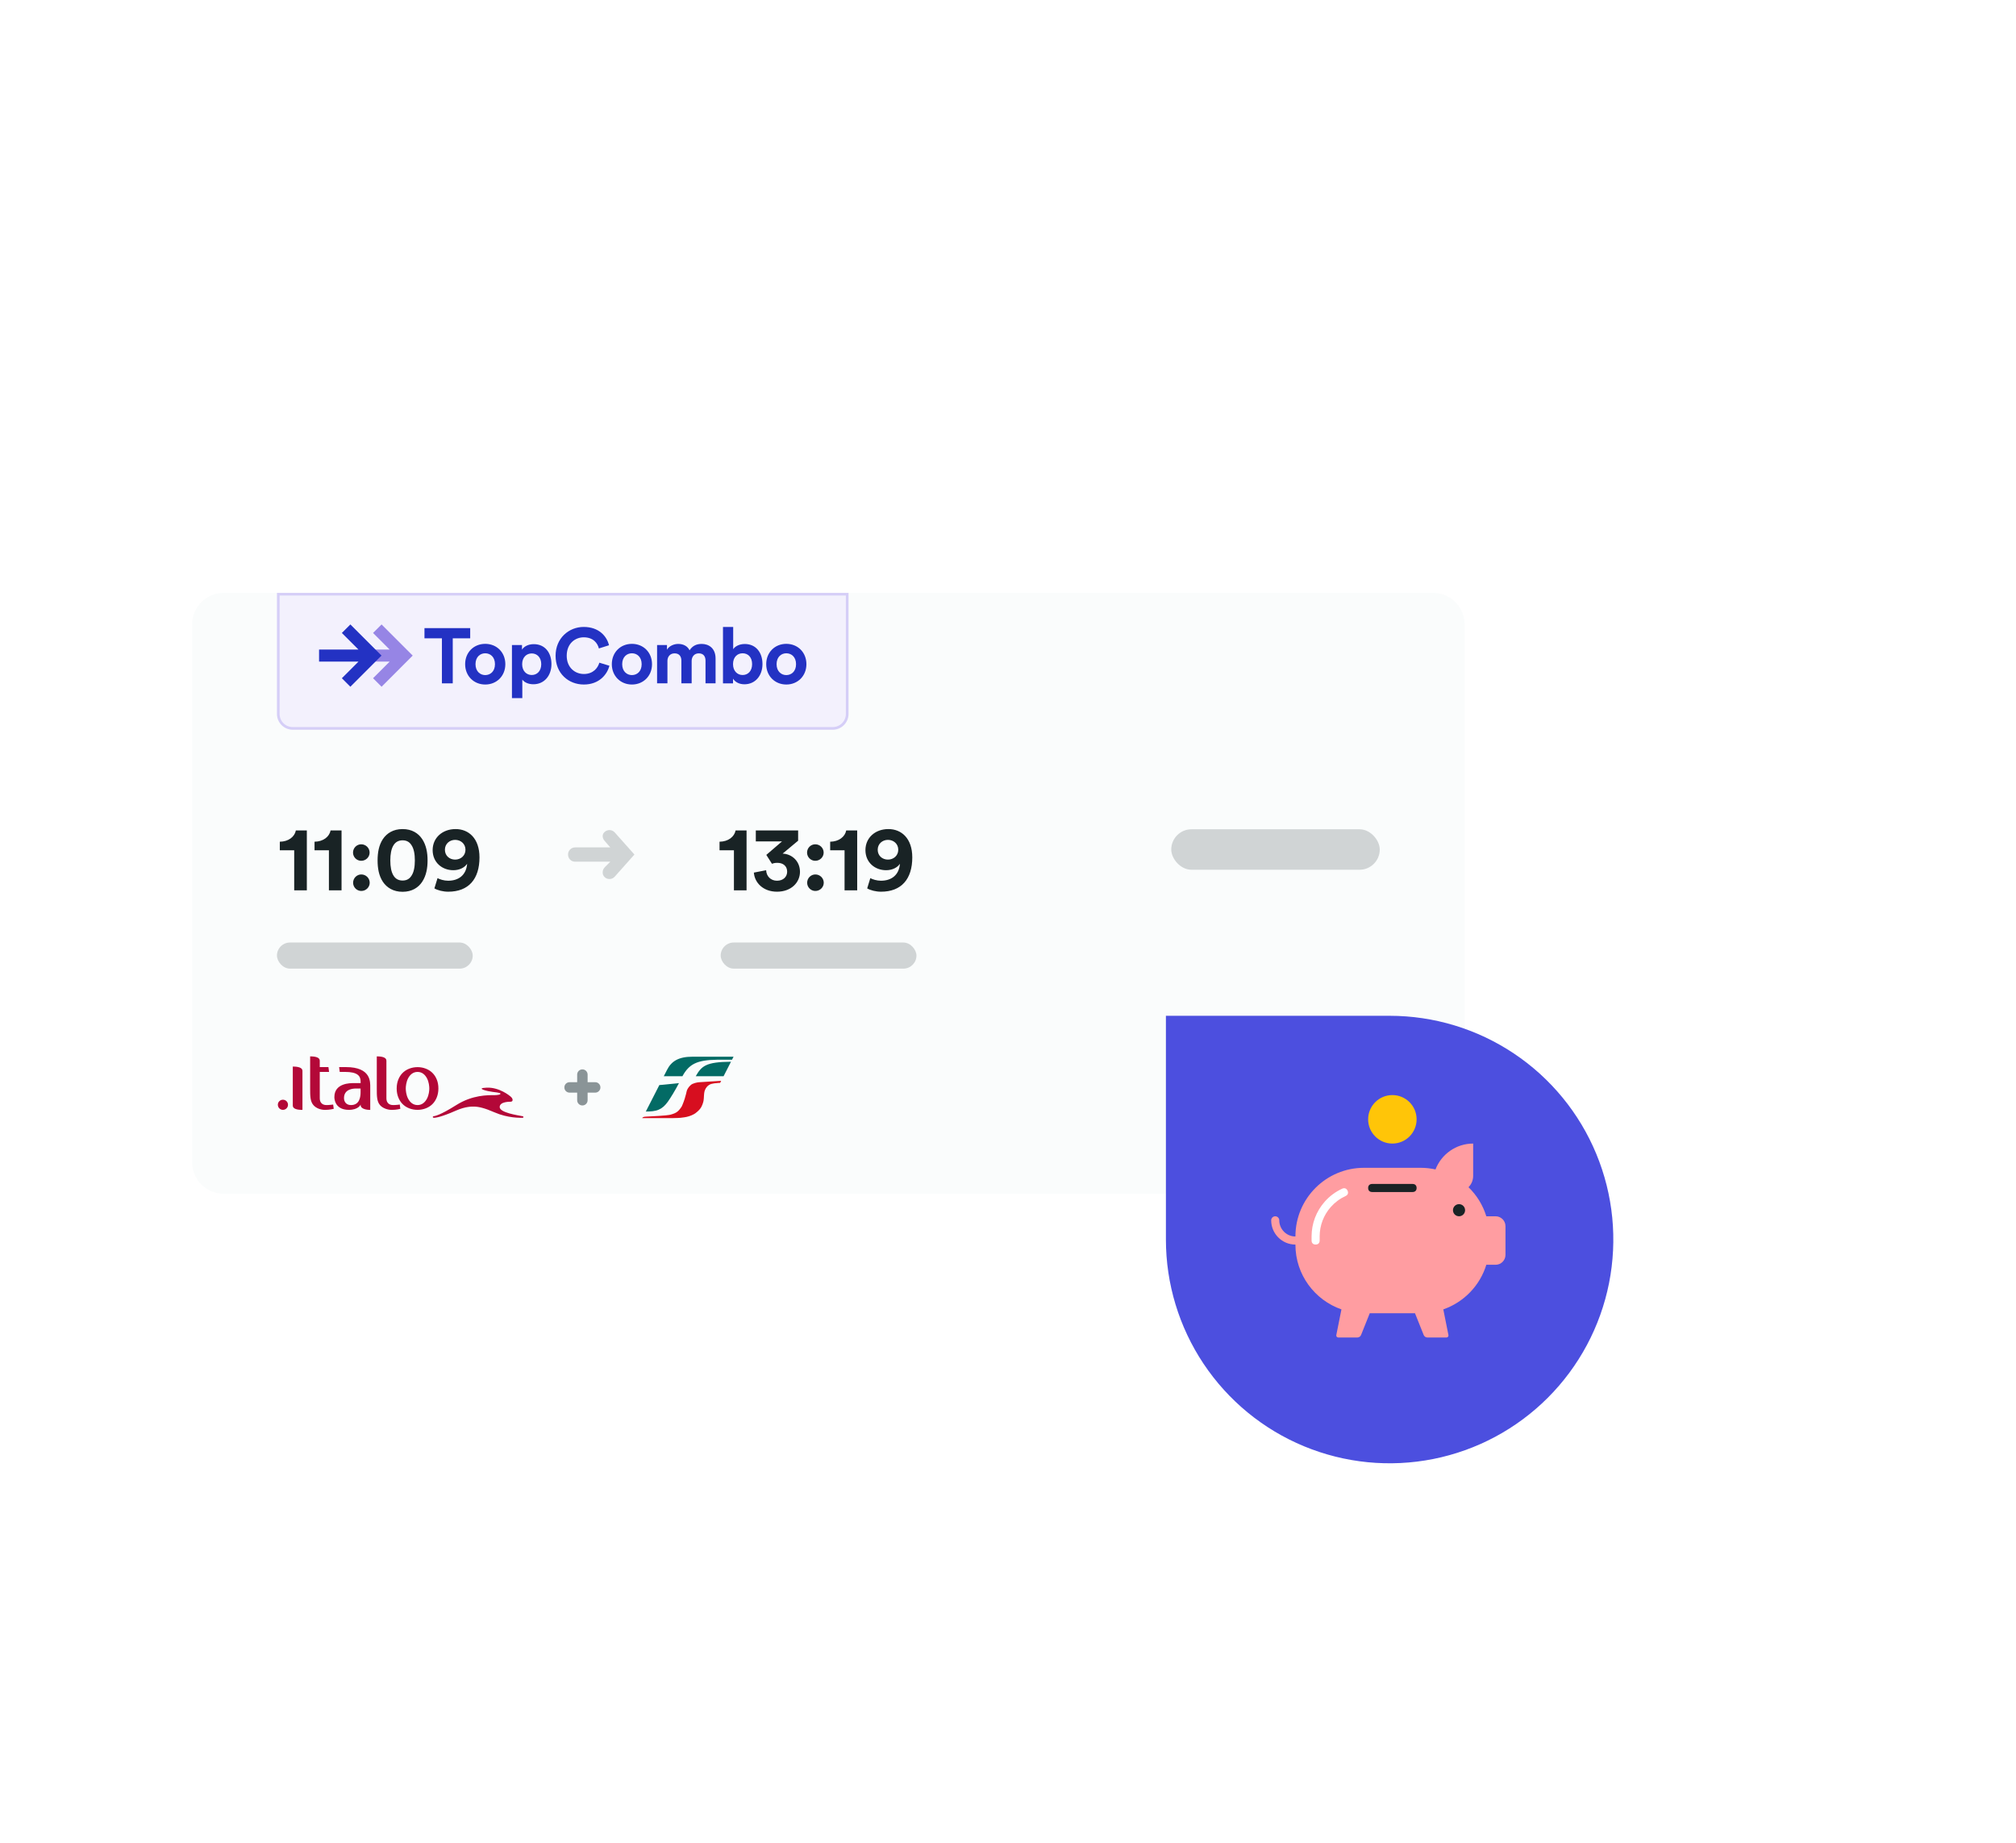 <svg width="766" height="700" viewBox="0 0 766 700" fill="none" xmlns="http://www.w3.org/2000/svg">
<g filter="url(#filter0_dd_2180_1549)">
<path d="M73 233C73 226.373 78.373 221 85 221H544.486C551.113 221 556.486 226.373 556.486 233V437.273C556.486 443.901 551.113 449.273 544.486 449.273H85C78.373 449.273 73 443.901 73 437.273V233Z" fill="#FAFCFC"/>
<path d="M105.738 221.505H321.899V267C321.899 270.035 319.439 272.495 316.404 272.495H111.232C108.198 272.495 105.738 270.035 105.738 267V221.505Z" fill="#F3F1FD"/>
<path d="M105.738 221.505H321.899V267C321.899 270.035 319.439 272.495 316.404 272.495H111.232C108.198 272.495 105.738 270.035 105.738 267V221.505Z" stroke="#D5CEF7" stroke-width="1.011"/>
<path d="M172.027 238.272V255.378H167.912V238.272H161.283V234.395H178.656V238.272H172.027Z" fill="#2332C3"/>
<path d="M192.008 248.098C192.008 252.569 188.721 255.822 184.372 255.822C180.023 255.822 176.737 252.569 176.737 248.098C176.737 243.599 180.023 240.374 184.372 240.374C188.721 240.374 192.008 243.599 192.008 248.098ZM188.07 248.098C188.07 245.345 186.296 243.955 184.372 243.955C182.448 243.955 180.674 245.345 180.674 248.098C180.674 250.823 182.448 252.241 184.372 252.241C186.296 252.241 188.07 250.846 188.07 248.098Z" fill="#2332C3"/>
<path d="M194.521 261V240.814H198.342V242.588C198.992 241.464 200.621 240.486 202.812 240.486C207.073 240.486 209.53 243.739 209.53 248.06C209.53 252.47 206.778 255.724 202.663 255.724C200.65 255.724 199.17 254.924 198.459 253.95V260.995H194.521V261ZM202.04 244.011C200.027 244.011 198.398 245.518 198.398 248.093C198.398 250.668 200.027 252.208 202.04 252.208C204.053 252.208 205.649 250.701 205.649 248.093C205.649 245.523 204.053 244.011 202.04 244.011Z" fill="#2332C3"/>
<path d="M211.099 244.9C211.099 238.211 216.159 233.95 221.782 233.95C227.582 233.95 230.574 237.504 231.402 240.907L227.554 242.12C227.053 240.107 225.424 237.888 221.782 237.888C218.645 237.888 215.331 240.135 215.331 244.9C215.331 249.371 218.467 251.824 221.843 251.824C225.424 251.824 227.17 249.488 227.732 247.531L231.547 248.688C230.747 251.913 227.732 255.822 221.838 255.822C215.981 255.822 211.099 251.59 211.099 244.9Z" fill="#2332C3"/>
<path d="M247.74 248.098C247.74 252.569 244.454 255.822 240.105 255.822C235.756 255.822 232.469 252.569 232.469 248.098C232.469 243.599 235.756 240.374 240.105 240.374C244.454 240.374 247.74 243.599 247.74 248.098ZM243.803 248.098C243.803 245.345 242.029 243.955 240.105 243.955C238.181 243.955 236.407 245.345 236.407 248.098C236.407 250.823 238.181 252.241 240.105 252.241C242.029 252.241 243.803 250.846 243.803 248.098Z" fill="#2332C3"/>
<path d="M249.665 255.377V240.818H253.424V242.592C254.225 241.174 256.088 240.401 257.684 240.401C259.669 240.401 261.266 241.258 262.005 242.826C263.162 241.052 264.697 240.401 266.621 240.401C269.313 240.401 271.888 242.031 271.888 245.935V255.377H268.068V246.735C268.068 245.167 267.3 243.983 265.493 243.983C263.808 243.983 262.801 245.284 262.801 246.852V255.377H258.897V246.735C258.897 245.167 258.096 243.983 256.322 243.983C254.604 243.983 253.597 245.256 253.597 246.852V255.377H249.665Z" fill="#2332C3"/>
<path d="M274.705 255.378V233.95H278.582V242.415C279.232 241.38 280.829 240.43 282.992 240.43C287.252 240.43 289.709 243.716 289.709 248.037C289.709 252.447 286.985 255.733 282.842 255.733C280.829 255.733 279.289 254.844 278.521 253.603V255.378H274.705ZM282.163 243.955C280.178 243.955 278.521 245.406 278.521 248.07C278.521 250.705 280.178 252.213 282.163 252.213C284.176 252.213 285.772 250.734 285.772 248.07C285.772 245.406 284.176 243.955 282.163 243.955Z" fill="#2332C3"/>
<path d="M306.404 248.098C306.404 252.569 303.118 255.822 298.769 255.822C294.42 255.822 291.133 252.569 291.133 248.098C291.133 243.599 294.42 240.374 298.769 240.374C303.118 240.374 306.404 243.599 306.404 248.098ZM302.467 248.098C302.467 245.345 300.693 243.955 298.769 243.955C296.845 243.955 295.07 245.345 295.07 248.098C295.07 250.823 296.845 252.241 298.769 252.241C300.693 252.241 302.467 250.846 302.467 248.098Z" fill="#2332C3"/>
<path d="M138.001 247.119H148.057L141.746 253.43L144.981 256.665L156.811 244.83L144.981 233L141.746 236.235L148.057 242.546H138.001V247.119Z" fill="#9685E5"/>
<path d="M133.128 233L129.893 236.235L136.204 242.546H121.232V247.119H136.204L129.893 253.43L133.128 256.665L144.958 244.83L133.128 233Z" fill="#2332C3"/>
<path d="M116.584 334H111.784V318.794H106.319V315.536C109.647 315.501 111.959 313.644 112.415 311.261H116.584V334ZM129.775 334H124.975V318.794H119.509V315.536C122.838 315.501 125.15 313.644 125.606 311.261H129.775V334ZM134.167 331.127C134.167 329.375 135.568 327.974 137.285 327.974C139.037 327.974 140.473 329.375 140.473 331.127C140.473 332.844 139.037 334.245 137.285 334.245C135.568 334.245 134.167 332.844 134.167 331.127ZM134.132 319.67C134.132 317.918 135.533 316.517 137.25 316.517C139.002 316.517 140.438 317.918 140.438 319.67C140.438 321.387 139.002 322.788 137.25 322.788C135.533 322.788 134.132 321.387 134.132 319.67ZM148.305 322.648C148.305 325.031 148.655 327.063 149.531 328.429C150.232 329.55 151.318 330.286 152.965 330.286C154.647 330.286 155.663 329.55 156.364 328.429C157.274 327.063 157.625 325.031 157.625 322.648C157.625 320.266 157.274 318.233 156.364 316.867C155.663 315.746 154.647 315.01 152.965 315.01C151.318 315.01 150.232 315.746 149.531 316.867C148.655 318.233 148.305 320.266 148.305 322.648ZM143.47 322.648C143.47 319.74 143.925 316.902 145.467 314.555C146.974 312.312 149.426 310.736 152.965 310.736C156.504 310.736 158.956 312.312 160.428 314.555C161.969 316.902 162.46 319.74 162.46 322.648C162.46 325.556 161.969 328.394 160.428 330.742C158.956 332.984 156.504 334.561 152.965 334.561C149.426 334.561 146.974 332.984 145.467 330.742C143.925 328.394 143.47 325.556 143.47 322.648ZM165.053 333.264L166.245 329.375C167.051 329.831 168.697 330.356 170.274 330.356C174.408 330.356 177.176 328.079 177.492 323.909C176.546 325.346 174.619 326.362 172.236 326.362C167.997 326.362 164.388 323.419 164.388 318.724C164.388 314.064 168.067 310.736 173.112 310.736C178.052 310.736 182.186 314.239 182.186 321.492C182.186 329.69 178.087 334.526 170.309 334.526C168.382 334.526 166.245 334 165.053 333.264ZM176.861 318.584C176.861 316.341 175.074 314.835 172.937 314.835C170.835 314.835 169.048 316.341 169.048 318.584C169.048 320.861 170.8 322.333 172.937 322.333C175.074 322.333 176.861 320.826 176.861 318.584Z" fill="#192325"/>
<path d="M241.058 320.405L233.598 328.787C233.329 329.085 233.022 329.315 232.676 329.478C232.331 329.632 231.966 329.709 231.582 329.709C230.852 329.709 230.238 329.469 229.738 328.989C229.239 328.509 228.99 327.918 228.99 327.217C228.99 326.833 229.062 326.464 229.206 326.108C229.359 325.753 229.575 325.436 229.854 325.158L231.884 323.127H218.548C217.79 323.127 217.147 322.868 216.618 322.35C216.1 321.831 215.841 321.183 215.841 320.405C215.841 319.647 216.1 319.008 216.618 318.49C217.147 317.962 217.79 317.698 218.548 317.698H231.884L229.854 315.365C229.566 315.058 229.35 314.741 229.206 314.414C229.062 314.078 228.99 313.747 228.99 313.421C228.99 312.796 229.244 312.259 229.753 311.808C230.271 311.347 230.881 311.116 231.582 311.116C231.976 311.116 232.345 311.198 232.691 311.361C233.046 311.524 233.349 311.75 233.598 312.038L241.058 320.405Z" fill="#D0D4D5"/>
<path d="M283.663 334H278.863V318.794H273.397V315.536C276.725 315.501 279.038 313.644 279.493 311.261H283.663V334ZM293.307 323.909L291.17 320.546L297.126 315.43H287.176V311.261H303.258V315.15L297.372 320.055C300.805 320.195 303.959 322.823 303.959 326.993C303.959 330.917 300.735 334.526 295.234 334.526C289.944 334.526 286.721 331.092 286.44 327.273L291.1 326.362C291.205 328.674 292.852 330.356 295.234 330.356C297.652 330.356 299.089 328.815 299.089 326.923C299.089 324.785 297.547 323.559 295.375 323.559C294.394 323.559 293.798 323.734 293.307 323.909ZM306.686 331.127C306.686 329.375 308.087 327.974 309.804 327.974C311.556 327.974 312.992 329.375 312.992 331.127C312.992 332.844 311.556 334.245 309.804 334.245C308.087 334.245 306.686 332.844 306.686 331.127ZM306.65 319.67C306.65 317.918 308.052 316.517 309.769 316.517C311.521 316.517 312.957 317.918 312.957 319.67C312.957 321.387 311.521 322.788 309.769 322.788C308.052 322.788 306.65 321.387 306.65 319.67ZM325.699 334H320.899V318.794H315.433V315.536C318.761 315.501 321.074 313.644 321.529 311.261H325.699V334ZM329.497 333.264L330.688 329.375C331.494 329.831 333.141 330.356 334.718 330.356C338.852 330.356 341.62 328.079 341.935 323.909C340.989 325.346 339.062 326.362 336.68 326.362C332.44 326.362 328.832 323.419 328.832 318.724C328.832 314.064 332.51 310.736 337.556 310.736C342.496 310.736 346.63 314.239 346.63 321.492C346.63 329.69 342.531 334.526 334.753 334.526C332.826 334.526 330.688 334 329.497 333.264ZM341.305 318.584C341.305 316.341 339.518 314.835 337.381 314.835C335.278 314.835 333.491 316.341 333.491 318.584C333.491 320.861 335.243 322.333 337.381 322.333C339.518 322.333 341.305 320.826 341.305 318.584Z" fill="#192325"/>
<rect x="105.232" y="353.833" width="74.382" height="9.918" rx="4.959" fill="#D0D4D5"/>
<rect x="273.833" y="353.833" width="74.382" height="9.918" rx="4.959" fill="#D0D4D5"/>
<rect x="445.033" y="310.814" width="79.22" height="15.371" rx="7.686" fill="#D0D4D5"/>
<path d="M190.156 411.221C190.28 411.671 188.678 411.811 187.979 411.811C185.319 411.811 179.564 411.687 173.389 415.57C167.012 419.577 165.193 419.748 164.819 419.81C164.742 419.825 164.446 419.856 164.446 420.136C164.446 420.369 164.788 420.416 164.928 420.416C165.364 420.416 167.463 420.245 173.218 417.697C176.967 416.036 179.44 416.16 180 416.16C181.897 416.16 184.152 416.719 187.947 418.365C192.971 420.555 197.684 420.416 198.415 420.416C198.539 420.416 198.897 420.416 198.897 420.151C198.897 419.887 198.617 419.825 198.524 419.81C196.72 419.453 189.86 418.474 189.86 416.331C189.86 414.203 193.858 414.312 193.998 414.312C194.153 414.312 194.915 414.265 194.744 413.411C194.651 412.929 194.231 412.51 193.827 412.199C193.827 412.199 189.814 408.751 184.914 408.969C180.311 409.155 185.257 410.351 187.123 410.568C190.032 410.895 190.125 411.096 190.156 411.221Z" fill="#B30838"/>
<path d="M131.437 401.154H128.855L129.088 402.987H131.126C135.807 402.987 137.02 404.494 137.02 406.637V407.243H134.376C133.163 407.243 127.051 407.181 127.051 412.524C127.051 412.524 126.833 417.4 132.541 417.4C136.196 417.4 136.989 415.443 136.989 415.443L137.02 415.335C137.02 415.335 137.02 415.521 137.02 415.583C136.989 416.717 138.514 417.416 140.676 417.416C140.676 417.416 140.676 411.576 140.676 408.889C140.676 406.932 141.095 401.154 131.437 401.154ZM137.005 410.706C137.005 412.539 136.616 415.583 133.35 415.583C131.592 415.583 130.706 414.356 130.706 412.943C130.706 409.557 134.019 409.277 135.418 409.293C136.818 409.293 137.005 409.293 137.005 409.293V410.706ZM111.248 400.952C113.301 400.952 114.919 401.356 114.919 402.583V417.416C112.866 417.416 111.248 417.012 111.248 415.785V400.952ZM126.802 417.012C126.802 417.012 125.231 417.416 123.551 417.416C121.856 417.416 120.114 416.795 119.072 415.583C117.843 414.154 117.843 412.12 117.843 409.277V397.085C119.896 397.085 121.498 397.489 121.498 398.716V401.154H124.795L125.029 402.987H121.498V412.943C121.498 415.583 123.629 415.583 124.142 415.583C125.153 415.583 126.584 415.381 126.584 415.381L126.802 417.012ZM146.819 412.943C146.819 415.583 148.95 415.583 149.463 415.583C150.474 415.583 151.905 415.381 151.905 415.381L152.107 417.012C152.107 417.012 150.692 417.416 148.857 417.416C147.301 417.416 145.419 416.795 144.377 415.583C143.164 414.154 143.164 412.12 143.164 409.277V397.085C145.217 397.085 146.819 397.489 146.819 398.716V412.943ZM107.5 413.549C108.573 413.549 109.429 414.403 109.429 415.475C109.429 416.546 108.558 417.4 107.5 417.4C106.427 417.4 105.571 416.531 105.571 415.475C105.556 414.418 106.427 413.549 107.5 413.549ZM164.535 403.593C163.057 401.962 160.817 401.17 158.655 401.17C156.478 401.17 154.238 401.962 152.761 403.593C151.625 404.851 150.723 406.746 150.723 409.293C150.723 411.84 151.641 413.735 152.761 414.978C154.238 416.624 156.478 417.4 158.655 417.4C160.817 417.4 163.057 416.608 164.535 414.978C165.67 413.719 166.572 411.825 166.572 409.277C166.588 406.73 165.67 404.835 164.535 403.593ZM162.264 413.083C161.548 414.465 160.382 415.583 158.655 415.583C156.929 415.583 155.747 414.481 155.031 413.083C154.331 411.731 154.176 410.101 154.176 409.277C154.176 408.454 154.347 406.823 155.031 405.472C155.747 404.09 156.913 402.987 158.655 402.987C160.382 402.987 161.564 404.09 162.264 405.472C162.964 406.823 163.119 408.454 163.119 409.277C163.119 410.116 162.964 411.731 162.264 413.083Z" fill="#B30838"/>
<mask id="path-21-outside-1_2180_1549" maskUnits="userSpaceOnUse" x="213.875" y="401.465" width="15" height="15" fill="black">
<rect fill="white" x="213.875" y="401.465" width="15" height="15"/>
<path d="M221.285 403.465C220.987 403.465 220.744 403.707 220.744 404.006V408.334H216.416C216.117 408.334 215.875 408.577 215.875 408.875C215.875 409.174 216.117 409.416 216.416 409.416H220.744V413.745C220.744 414.044 220.987 414.286 221.285 414.286C221.584 414.286 221.827 414.044 221.827 413.745V409.416H226.155C226.454 409.416 226.696 409.174 226.696 408.875C226.696 408.577 226.454 408.334 226.155 408.334H221.827V404.006C221.827 403.707 221.584 403.465 221.285 403.465Z"/>
</mask>
<path d="M221.285 403.465C220.987 403.465 220.744 403.707 220.744 404.006V408.334H216.416C216.117 408.334 215.875 408.577 215.875 408.875C215.875 409.174 216.117 409.416 216.416 409.416H220.744V413.745C220.744 414.044 220.987 414.286 221.285 414.286C221.584 414.286 221.827 414.044 221.827 413.745V409.416H226.155C226.454 409.416 226.696 409.174 226.696 408.875C226.696 408.577 226.454 408.334 226.155 408.334H221.827V404.006C221.827 403.707 221.584 403.465 221.285 403.465Z" fill="#8A9497"/>
<path d="M220.744 408.334V409.777H222.187V408.334H220.744ZM220.744 409.416H222.187V407.974H220.744V409.416ZM221.827 409.416V407.974H220.384V409.416H221.827ZM221.827 408.334H220.384V409.777H221.827V408.334ZM221.285 402.022C220.19 402.022 219.302 402.91 219.302 404.006H222.187C222.187 404.504 221.784 404.907 221.285 404.907V402.022ZM219.302 404.006V408.334H222.187V404.006H219.302ZM220.744 406.891H216.416V409.777H220.744V406.891ZM216.416 406.891C215.32 406.891 214.432 407.78 214.432 408.875H217.318C217.318 409.374 216.914 409.777 216.416 409.777V406.891ZM214.432 408.875C214.432 409.971 215.32 410.859 216.416 410.859V407.974C216.914 407.974 217.318 408.377 217.318 408.875H214.432ZM216.416 410.859H220.744V407.974H216.416V410.859ZM219.302 409.416V413.745H222.187V409.416H219.302ZM219.302 413.745C219.302 414.841 220.19 415.729 221.285 415.729V412.843C221.784 412.843 222.187 413.247 222.187 413.745H219.302ZM221.285 415.729C222.381 415.729 223.269 414.841 223.269 413.745H220.384C220.384 413.247 220.787 412.843 221.285 412.843V415.729ZM223.269 413.745V409.416H220.384V413.745H223.269ZM221.827 410.859H226.155V407.974H221.827V410.859ZM226.155 410.859C227.251 410.859 228.139 409.971 228.139 408.875H225.253C225.253 408.377 225.657 407.974 226.155 407.974V410.859ZM228.139 408.875C228.139 407.78 227.251 406.891 226.155 406.891V409.777C225.657 409.777 225.253 409.374 225.253 408.875H228.139ZM226.155 406.891H221.827V409.777H226.155V406.891ZM223.269 408.334V404.006H220.384V408.334H223.269ZM223.269 404.006C223.269 402.91 222.381 402.022 221.285 402.022V404.907C220.787 404.907 220.384 404.504 220.384 404.006H223.269Z" fill="#8A9497" mask="url(#path-21-outside-1_2180_1549)"/>
<path fill-rule="evenodd" clip-rule="evenodd" d="M278.133 398.362L278.721 397.209H263.127C257.828 397.209 255.132 398.932 253.49 402.129L252.208 404.632H259.293C261.82 399.976 264.871 398.46 272.38 398.362H278.133ZM257.978 407.242L250.519 407.988L245.383 418.039C249.361 418.039 251.509 417.486 253.831 414.202C254.815 412.796 256.556 409.998 257.978 407.242ZM264.347 404.632C266.567 400.745 268.181 399.201 277.744 399.118L274.927 404.633L264.347 404.632Z" fill="#036B65"/>
<path fill-rule="evenodd" clip-rule="evenodd" d="M259.034 416.114C259.034 416.114 259.621 414.885 260.173 413.137C260.604 411.787 260.826 410.676 260.927 410.26C261.024 409.847 261.483 408.812 262.426 408.018C263.145 407.28 265.009 406.932 265.699 406.901C266.387 406.873 274.012 406.375 274.012 406.375L273.63 407.144C273.63 407.144 272.453 407.186 271.475 407.315C270.598 407.43 269.937 407.613 269.487 407.897C268.757 408.289 268.148 409.151 267.888 409.806C267.554 410.426 267.49 411.849 267.49 411.849C267.49 411.849 267.429 413.796 267.214 414.409C267.214 414.409 266.81 416.051 265.997 417.015C265.848 417.252 264.574 418.641 263.408 419.165C262.532 419.653 261.099 420.1 259.94 420.241C258.995 420.421 258.016 420.456 257.477 420.484C257.204 420.518 256.145 420.529 255.372 420.541H244.01C244.01 420.541 244.156 420.068 245.076 419.995C245.995 419.922 250.035 419.718 250.293 419.704C254.461 419.454 254.981 419.166 254.981 419.166C256.988 418.599 257.795 418.018 259.034 416.114Z" fill="#D70E1F"/>
</g>
<g filter="url(#filter1_dd_2180_1549)">
<g filter="url(#filter2_dd_2180_1549)">
<path d="M528 379C544.811 379 561.245 383.985 575.223 393.325C589.202 402.665 600.096 415.94 606.53 431.472C612.963 447.004 614.646 464.094 611.367 480.583C608.087 497.071 599.992 512.217 588.104 524.104C576.217 535.992 561.071 544.087 544.583 547.367C528.094 550.646 511.004 548.963 495.472 542.53C479.94 536.096 466.665 525.202 457.325 511.223C447.985 497.245 443 480.811 443 464V379H528Z" fill="#4C4FDF"/>
</g>
<path fill-rule="evenodd" clip-rule="evenodd" d="M568.264 458.047H564.743C563.443 453.798 561.082 450.021 557.975 447.003C559.068 445.895 559.745 444.377 559.745 442.698V430.419C553.216 430.419 547.655 434.502 545.435 440.247C543.63 439.851 541.761 439.628 539.836 439.628H518.257C503.872 439.628 492.21 451.29 492.21 465.675V465.721C488.824 465.721 486.071 462.968 486.071 459.582C486.071 458.734 485.383 458.047 484.536 458.047C483.687 458.047 483.001 458.734 483.001 459.582C483.001 464.661 487.131 468.791 492.21 468.791V468.836C492.21 480.217 499.521 489.868 509.694 493.414L507.742 503.176C507.646 503.65 508.01 504.093 508.495 504.093H515.728C516.357 504.093 516.92 503.711 517.153 503.128L520.452 494.884H537.643L540.94 503.128C541.173 503.711 541.738 504.093 542.366 504.093H549.599C550.083 504.093 550.447 503.65 550.352 503.176L548.399 493.414C556.199 490.695 562.316 484.396 564.743 476.465H568.264C570.34 476.465 572.024 474.782 572.024 472.705V461.806C572.024 459.729 570.34 458.047 568.264 458.047Z" fill="#FF9DA1"/>
<path fill-rule="evenodd" clip-rule="evenodd" d="M554.373 453.435C553.1 453.435 552.07 454.465 552.07 455.737C552.07 457.008 553.1 458.039 554.373 458.039C555.645 458.039 556.675 457.008 556.675 455.737C556.675 454.465 555.645 453.435 554.373 453.435Z" fill="#192325"/>
<path fill-rule="evenodd" clip-rule="evenodd" d="M529.047 412C523.96 412 519.838 416.123 519.838 421.21C519.838 426.295 523.96 430.419 529.047 430.419C534.132 430.419 538.256 426.295 538.256 421.21C538.256 416.123 534.132 412 529.047 412Z" fill="#FFC508"/>
<path fill-rule="evenodd" clip-rule="evenodd" d="M512.022 448.316C511.622 447.446 510.86 447.162 509.988 447.561V447.559C507.461 448.718 505.238 450.363 503.382 452.449C500.136 456.099 498.349 460.793 498.349 465.669V467.249H498.351C498.351 468.207 498.927 468.781 499.884 468.781C500.842 468.781 501.418 468.207 501.419 467.249V465.669C501.419 461.547 502.931 457.576 505.675 454.489C507.247 452.724 509.127 451.33 511.267 450.351C512.139 449.951 512.423 449.188 512.022 448.316Z" fill="white"/>
<path fill-rule="evenodd" clip-rule="evenodd" d="M536.724 445.761H521.373C520.414 445.761 519.838 446.337 519.838 447.296C519.838 448.254 520.412 448.829 521.37 448.831H536.722C537.681 448.831 538.257 448.255 538.257 447.296C538.257 446.337 537.681 445.761 536.724 445.761Z" fill="#192325"/>
</g>
<defs>
<filter id="filter0_dd_2180_1549" x="64.569" y="216.785" width="500.347" height="245.135" filterUnits="userSpaceOnUse" color-interpolation-filters="sRGB">
<feFlood flood-opacity="0" result="BackgroundImageFix"/>
<feColorMatrix in="SourceAlpha" type="matrix" values="0 0 0 0 0 0 0 0 0 0 0 0 0 0 0 0 0 0 127 0" result="hardAlpha"/>
<feOffset dy="4.215"/>
<feGaussianBlur stdDeviation="4.215"/>
<feColorMatrix type="matrix" values="0 0 0 0 0.098 0 0 0 0 0.137 0 0 0 0 0.145 0 0 0 0.12 0"/>
<feBlend mode="normal" in2="BackgroundImageFix" result="effect1_dropShadow_2180_1549"/>
<feColorMatrix in="SourceAlpha" type="matrix" values="0 0 0 0 0 0 0 0 0 0 0 0 0 0 0 0 0 0 127 0" result="hardAlpha"/>
<feOffset/>
<feGaussianBlur stdDeviation="2.108"/>
<feColorMatrix type="matrix" values="0 0 0 0 0.098 0 0 0 0 0.137 0 0 0 0 0.145 0 0 0 0.12 0"/>
<feBlend mode="normal" in2="effect1_dropShadow_2180_1549" result="effect2_dropShadow_2180_1549"/>
<feBlend mode="normal" in="SourceGraphic" in2="effect2_dropShadow_2180_1549" result="shape"/>
</filter>
<filter id="filter1_dd_2180_1549" x="427" y="367" width="202" height="202" filterUnits="userSpaceOnUse" color-interpolation-filters="sRGB">
<feFlood flood-opacity="0" result="BackgroundImageFix"/>
<feColorMatrix in="SourceAlpha" type="matrix" values="0 0 0 0 0 0 0 0 0 0 0 0 0 0 0 0 0 0 127 0" result="hardAlpha"/>
<feOffset dy="4"/>
<feGaussianBlur stdDeviation="8"/>
<feColorMatrix type="matrix" values="0 0 0 0 0.098 0 0 0 0 0.137 0 0 0 0 0.145 0 0 0 0.12 0"/>
<feBlend mode="normal" in2="BackgroundImageFix" result="effect1_dropShadow_2180_1549"/>
<feColorMatrix in="SourceAlpha" type="matrix" values="0 0 0 0 0 0 0 0 0 0 0 0 0 0 0 0 0 0 127 0" result="hardAlpha"/>
<feOffset/>
<feGaussianBlur stdDeviation="2"/>
<feColorMatrix type="matrix" values="0 0 0 0 0.098 0 0 0 0 0.137 0 0 0 0 0.145 0 0 0 0.12 0"/>
<feBlend mode="normal" in2="effect1_dropShadow_2180_1549" result="effect2_dropShadow_2180_1549"/>
<feBlend mode="normal" in="SourceGraphic" in2="effect2_dropShadow_2180_1549" result="shape"/>
</filter>
<filter id="filter2_dd_2180_1549" x="437.237" y="376.119" width="181.525" height="181.525" filterUnits="userSpaceOnUse" color-interpolation-filters="sRGB">
<feFlood flood-opacity="0" result="BackgroundImageFix"/>
<feColorMatrix in="SourceAlpha" type="matrix" values="0 0 0 0 0 0 0 0 0 0 0 0 0 0 0 0 0 0 127 0" result="hardAlpha"/>
<feOffset dy="2.881"/>
<feGaussianBlur stdDeviation="2.881"/>
<feColorMatrix type="matrix" values="0 0 0 0 0.098 0 0 0 0 0.137 0 0 0 0 0.145 0 0 0 0.12 0"/>
<feBlend mode="normal" in2="BackgroundImageFix" result="effect1_dropShadow_2180_1549"/>
<feColorMatrix in="SourceAlpha" type="matrix" values="0 0 0 0 0 0 0 0 0 0 0 0 0 0 0 0 0 0 127 0" result="hardAlpha"/>
<feOffset/>
<feGaussianBlur stdDeviation="1.441"/>
<feColorMatrix type="matrix" values="0 0 0 0 0.098 0 0 0 0 0.137 0 0 0 0 0.145 0 0 0 0.12 0"/>
<feBlend mode="normal" in2="effect1_dropShadow_2180_1549" result="effect2_dropShadow_2180_1549"/>
<feBlend mode="normal" in="SourceGraphic" in2="effect2_dropShadow_2180_1549" result="shape"/>
</filter>
</defs>
</svg>
